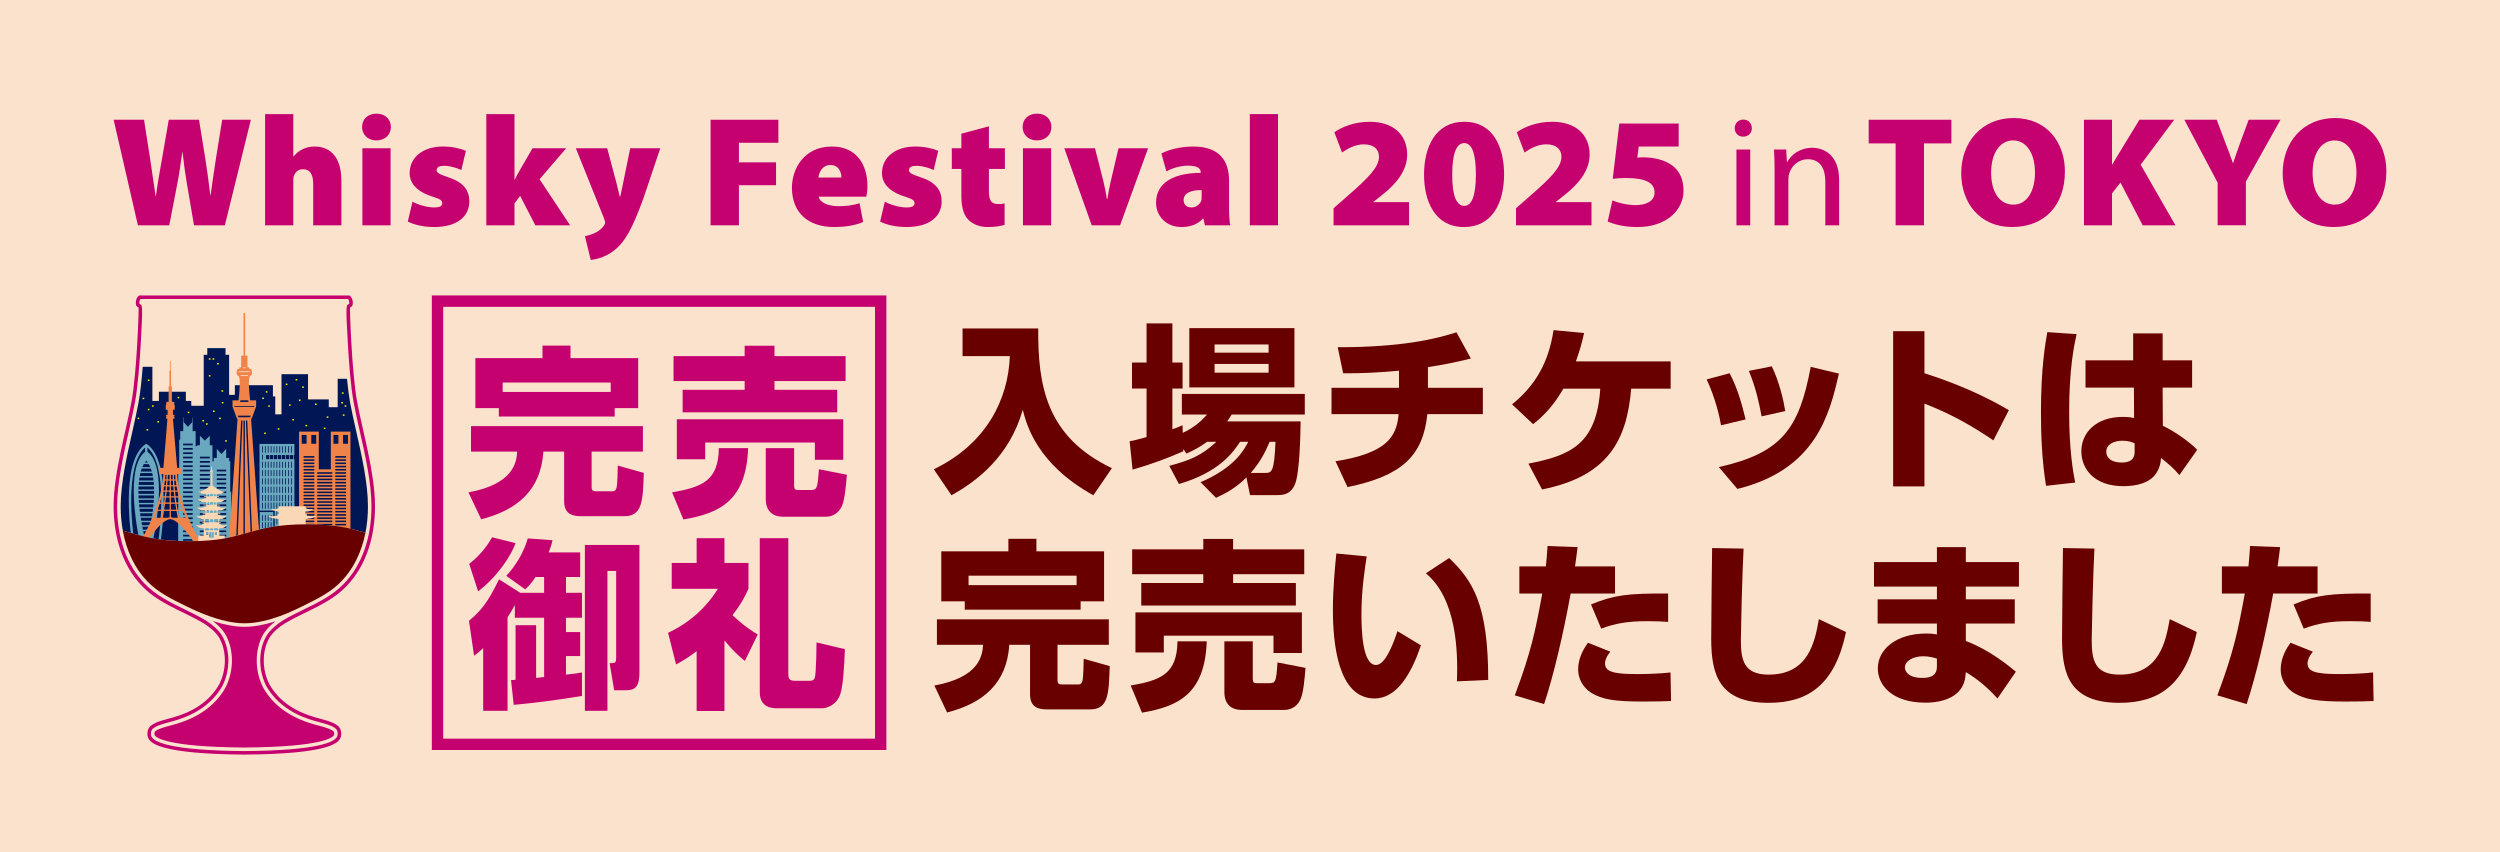 <?xml version="1.0" encoding="UTF-8"?>
<svg id="_レイヤー_1" data-name="レイヤー_1" xmlns="http://www.w3.org/2000/svg" width="220" height="75" version="1.1" viewBox="0 0 220 75">
  <!-- Generator: Adobe Illustrator 29.8.1, SVG Export Plug-In . SVG Version: 2.1.1 Build 2)  -->
  <defs>
    <style>
      .st0 {
        fill: #6aa8bf;
      }

      .st1 {
        fill: #680000;
      }

      .st2 {
        fill: #ef834a;
      }

      .st3 {
        fill: #001655;
      }

      .st4 {
        fill: #fbe2cc;
      }

      .st5 {
        fill: #fad7b5;
      }

      .st6 {
        fill: #fff000;
      }

      .st7 {
        fill: #c5006f;
      }
    </style>
  </defs>
  <rect class="st4" width="220" height="75"/>
  <path class="st7" d="M77,27v38h-38V27h38M78,26h-40v40h40V26h0Z"/>
  <g>
    <path class="st1" d="M84.706,28.907h6.658c-.032,4.978.673,9.523,6.482,12.293l-1.632,2.385c-4.994-2.77-5.875-6.227-6.211-7.523-1.185,4.146-4.065,6.291-6.274,7.523l-1.553-2.289c4.61-2.225,6.547-6.114,6.69-9.956h-4.161v-2.433Z"/>
    <path class="st1" d="M106.227,38.879c-.736.528-1.297.801-1.825,1.041l-.271-.417v.208c-1.312.576-2.737,1.121-4.466,1.617l-.257-2.497c.448-.08.545-.112,1.489-.368v-4.273h-1.28v-2.289h1.28v-3.441h2.272v3.441h.896v2.289h-.896v3.585c.305-.096.496-.176.896-.352l.016.672c1.089-.513,1.633-1.057,2.146-1.616h-2.225v-1.81h10.82v1.81h-6.435c-.177.288-.257.399-.4.607h6.467c-.017,1.169-.08,4.546-.496,5.522-.368.896-1.041.961-1.537.961h-2.417l-.32-1.553c-.992.992-1.952,1.456-2.673,1.792l-1.36-1.376c3.009-1.28,3.842-2.865,4.193-3.554h-.72c-.593.912-1.841,2.689-5.379,3.714l-.848-1.601c1.824-.48,2.865-.913,4.146-2.113h-.816ZM104.659,28.875h9.251v5.218h-9.251v-5.218ZM106.883,30.315v.721h4.754v-.721h-4.754ZM106.883,32.028v.769h4.754v-.769h-4.754ZM111.381,41.616c.544,0,.752-.145.864-2.737h-.513c-.4.896-.736,1.648-1.664,2.737h1.312Z"/>
    <path class="st1" d="M125.656,34.125h4.834v2.321h-4.883c-.384,3.729-2.305,5.442-7.026,6.418l-1.057-2.272c4.498-.721,5.378-2.129,5.555-4.146h-5.906v-2.321h5.938v-1.505c-1.424.145-3.505.257-4.913.225l-.48-2.289c5.666,0,8.579-.721,10.452-1.312l1.265,2.305c-1.28.32-2.529.576-3.777.753v1.824Z"/>
    <path class="st1" d="M134.502,40.8c3.697-.721,6.002-1.696,6.322-6.595h-3.249c-.576.977-1.297,2.049-2.657,3.121l-1.857-1.744c2.033-1.633,3.218-3.666,3.65-6.531l2.688.257c-.192.848-.336,1.408-.72,2.496h8.339v2.401h-3.474c-.384,4.514-2.001,7.699-7.843,8.867l-1.2-2.272Z"/>
    <path class="st1" d="M151.452,37.423c-.129-.721-.448-2.273-1.265-4.034l2.017-.544c.736,1.376,1.137,2.945,1.408,4.065l-2.16.513ZM151.259,41.103c5.475-1.232,7.059-3.297,8.083-8.819l2.481.593c-.816,3.569-2.017,8.451-8.932,10.147l-1.633-1.921ZM155.021,36.638c-.24-1.264-.513-2.528-1.121-4.001l2.018-.4c.656,1.36,1.024,2.945,1.185,3.938l-2.081.464Z"/>
    <path class="st1" d="M175.417,38.751c-1.552-1.04-3.409-2.209-6.066-3.233v7.283h-2.753v-13.653h2.753v3.697c3.89,1.232,6.323,2.609,7.428,3.249l-1.361,2.657Z"/>
    <path class="st1" d="M182.742,29.403c-.208.929-.656,2.993-.656,6.851,0,3.394.352,5.298.527,6.211l-2.561.288c-.368-2.273-.448-4.53-.448-6.467,0-3.905.384-6.066.561-7.059l2.577.176ZM192.906,31.708v2.401h-2.594l.017,3.361c1.185.56,2.48,1.536,3.025,2.112l-1.569,2.226c-.56-.656-.768-.816-1.616-1.505-.032.592-.208,1.12-.608,1.585-.496.56-1.44.896-2.705.896-2.513,0-3.697-1.473-3.697-3.073,0-1.632,1.296-3.024,3.649-3.024.512,0,.752.048.992.096l-.016-2.673h-4.258v-2.401h4.193v-2.369h2.593v2.369h2.594ZM187.847,39.007c-.271-.111-.56-.224-1.057-.224-.752,0-1.44.304-1.44.977,0,.544.48.944,1.345.944,1.152,0,1.152-.688,1.152-.993v-.704Z"/>
    <path class="st1" d="M82.449,54.502h15.126v2.24h-4.514v3.105c0,.32.128.385.384.385h1.473c.208,0,.288-.145.336-.305.08-.272.112-1.601.112-1.953l2.289.641c-.08,2.497-.128,3.81-1.729,3.81h-3.794c-.608,0-1.488-.096-1.488-1.312v-4.37h-1.825c-.224,3.41-2.305,5.139-5.474,5.955l-1.121-2.369c3.906-.721,4.226-2.562,4.29-3.586h-4.065v-2.24ZM84.897,52.917h-2.064v-4.401h5.906v-1.104h2.465v1.104h5.955v4.401h-2.065v.736h-10.196v-.736ZM94.742,51.492v-.832h-9.508v.832h9.508Z"/>
    <path class="st1" d="M106.193,56.438c-.159,4.578-2.448,5.73-5.698,6.274l-.992-2.385c2.657-.464,4.082-1.024,4.114-3.89h2.576ZM99.63,48.339h6.259v-.912h2.625v.912h6.259v2.193h-6.259v.769h5.522v1.984h-13.605v-1.984h5.458v-.769h-6.259v-2.193ZM99.918,53.893h14.646v3.569h-2.497v-1.521h-9.652v1.473h-2.497v-3.521ZM114.885,58.775c-.08.96-.177,2.113-.417,2.705-.416.992-1.328.992-1.408.992h-3.777c-.992,0-1.537-.56-1.537-1.568v-4.466h2.497v3.266c0,.368.097.416.368.416h1.089c.544,0,.608-.112.72-1.825l2.466.48Z"/>
    <path class="st1" d="M120.272,48.964c-.176,1.104-.464,2.977-.464,5.058,0,1.36.064,4.498,1.28,4.498.784,0,1.457-1.681,1.889-2.978l2.065,1.249c-.816,2.417-2.081,4.674-4.082,4.674-3.249,0-3.665-4.931-3.665-7.812,0-1.825.191-3.857.304-4.946l2.673.257ZM128.211,59.96c.096-2.593-.016-7.267-2.737-9.508l2.049-1.345c2.097,2.001,3.441,4.113,3.441,10.725l-2.753.128Z"/>
    <path class="st1" d="M133.303,61.192c1.456-3.89,1.809-5.666,2.417-8.964h-2.018v-2.385h2.337c.064-.592.08-.912.145-1.793l2.641.097c-.096.8-.111.928-.224,1.696h3.521v2.385h-3.905c-.625,3.458-1.489,7.188-2.337,9.732l-2.577-.769ZM141.707,57.35c-.416.513-.465.849-.465,1.024,0,.704.641.944,2.754.944.368,0,1.809,0,3.009-.144l.048,2.513c-.656.032-1.248.048-2.48.048-2.481,0-3.569-.176-4.546-.768-.656-.417-1.152-1.169-1.152-2.049,0-1.104.592-1.97.864-2.354l1.969.784ZM146.796,54.725c-.433-.032-1.009-.063-1.793-.063-1.776,0-2.849.191-4.098.656l-.896-2.129c2.033-.833,3.233-.977,6.787-.961v2.497Z"/>
    <path class="st1" d="M153.436,48.275c-.128,2.289-.24,7.475-.24,8.003,0,1.776.225,3.089,2.449,3.089,3.538,0,4.065-2.929,4.418-4.882l2.385,1.137c-.977,4.658-3.345,6.227-6.803,6.227-4.354,0-5.058-2.465-5.058-5.65,0-1.265.063-6.835.08-7.971l2.769.048Z"/>
    <path class="st1" d="M177.667,49.46v2.16h-4.674v1.121h4.306v2.129h-4.306v1.536c2.146.816,3.777,2.193,4.402,2.705l-1.617,2.354c-1.008-1.104-1.809-1.729-2.785-2.321l-.032.336c-.176,1.777-1.872,2.354-3.521,2.354-3.009,0-4.193-1.601-4.193-3.01,0-1.681,1.617-3.073,4.258-3.073.448,0,.656.032.944.08v-.96h-5.218v-2.129h5.218v-1.121h-5.538v-2.16h5.538v-1.312h2.545v1.312h4.674ZM170.448,57.959c-.24-.08-.672-.208-1.2-.208-.881,0-1.617.4-1.617.992,0,.192.145.912,1.521.912.593,0,1.297-.111,1.297-.992v-.704Z"/>
    <path class="st1" d="M184.31,48.275c-.128,2.289-.24,7.475-.24,8.003,0,1.776.224,3.089,2.449,3.089,3.537,0,4.065-2.929,4.418-4.882l2.385,1.137c-.977,4.658-3.346,6.227-6.803,6.227-4.354,0-5.059-2.465-5.059-5.65,0-1.265.064-6.835.08-7.971l2.77.048Z"/>
    <path class="st1" d="M195.127,61.192c1.456-3.89,1.809-5.666,2.417-8.964h-2.018v-2.385h2.337c.064-.592.08-.912.145-1.793l2.641.097c-.096.8-.111.928-.224,1.696h3.521v2.385h-3.905c-.625,3.458-1.489,7.188-2.337,9.732l-2.577-.769ZM203.531,57.35c-.416.513-.465.849-.465,1.024,0,.704.641.944,2.754.944.368,0,1.809,0,3.009-.144l.048,2.513c-.656.032-1.248.048-2.48.048-2.481,0-3.569-.176-4.546-.768-.656-.417-1.152-1.169-1.152-2.049,0-1.104.592-1.97.864-2.354l1.969.784ZM208.621,54.725c-.433-.032-1.009-.063-1.793-.063-1.776,0-2.849.191-4.098.656l-.896-2.129c2.033-.833,3.233-.977,6.787-.961v2.497Z"/>
  </g>
  <g>
    <path class="st7" d="M41.449,37.502h15.126v2.24h-4.514v3.105c0,.32.128.385.384.385h1.473c.208,0,.288-.145.336-.305.08-.272.112-1.601.112-1.953l2.289.641c-.08,2.497-.128,3.81-1.729,3.81h-3.794c-.608,0-1.488-.096-1.488-1.312v-4.37h-1.825c-.224,3.41-2.305,5.139-5.474,5.955l-1.121-2.369c3.906-.721,4.226-2.562,4.29-3.586h-4.065v-2.24ZM43.897,35.917h-2.064v-4.401h5.906v-1.104h2.465v1.104h5.955v4.401h-2.065v.736h-10.196v-.736ZM53.742,34.492v-.832h-9.508v.832h9.508Z"/>
    <path class="st7" d="M65.834,39.438c-.16,4.578-2.449,5.73-5.698,6.274l-.992-2.385c2.657-.464,4.081-1.024,4.113-3.89h2.577ZM59.271,31.339h6.259v-.912h2.625v.912h6.258v2.193h-6.258v.769h5.521v1.984h-13.605v-1.984h5.459v-.769h-6.259v-2.193ZM59.559,36.893h14.646v3.569h-2.497v-1.521h-9.651v1.473h-2.497v-3.521ZM74.525,41.775c-.08.96-.176,2.113-.416,2.705-.416.992-1.329.992-1.408.992h-3.778c-.992,0-1.536-.56-1.536-1.568v-4.466h2.497v3.266c0,.368.096.416.368.416h1.088c.545,0,.608-.112.721-1.825l2.465.48Z"/>
    <path class="st7" d="M45.306,53.253c-.128.225-.32.576-.641,1.072v8.228h-2.145v-5.522c-.32.305-.464.433-.801.673l-.448-3.073c1.024-.864,1.633-1.553,2.642-3.649l1.873,1.185h2.097v-1.393h-.753c-.399.608-.64.832-.912,1.088l-1.665-1.185c.993-1.056,1.649-2.385,1.89-3.297l2.177.16c-.064.288-.112.496-.337,1.072h2.77v2.161h-1.248v1.393h1.408v2.192h-1.408v1.265h1.248v2.113h-1.248v1.632c.672-.063,1.024-.128,1.408-.191v2.064c-1.665.288-4.306.641-6.003.784l-.239-2.177c.239-.016.319-.016.399-.032v-4.802h1.81v4.642c.432-.048.56-.063.704-.079v-5.219h-2.577v-1.104ZM41.289,49.62c1.137-.865,1.761-1.89,2.017-2.337l2.064.512c-.352,1.009-1.536,2.913-3.297,4.242l-.784-2.417ZM56.27,47.955v11.173c0,1.536-.527,1.616-1.36,1.616h-.864l-.4-2.385c.513,0,.576,0,.576-.544v-7.571h-.768v12.309h-1.985v-14.598h4.802Z"/>
    <path class="st7" d="M63.752,62.569h-2.448v-5.267c-.816.624-1.281.881-1.81,1.169l-.704-2.785c1.777-.816,3.346-2.178,4.386-3.874h-4.065v-2.272h2.193v-2.178h2.448v2.178h2.113v2.272c-.304.656-.576,1.249-1.408,2.321,1.104,1.04,1.809,1.456,2.225,1.696l-1.137,2.337c-.561-.464-1.088-.944-1.793-1.809v6.211ZM66.858,47.362h2.514v11.846c0,.432,0,.704.592.704h1.248c.465,0,.513-.16.561-.801.048-.656.08-1.681.08-2.577l2.497.593c-.048,1.425-.16,3.217-.4,3.953-.336.992-1.232,1.249-1.601,1.249h-3.922c-.384,0-1.568,0-1.568-1.409v-13.558Z"/>
  </g>
  <g>
    <path class="st7" d="M21.5,65.783c-7.006-.052-7.8-.92-7.888-1.093-.039-.076-.015-.281.038-.328.268-.233.853-.387,1.324-.511.177-.047.346-.092.495-.138,2.009-.578,3.475-1.642,4.349-3.157.004-.007.008-.015.012-.022.775-1.482.772-3.384-.006-4.734-.005-.008-.01-.016-.015-.024-.257-.401-.61-.771-1.072-1.121,1.031.335,1.957.504,2.771.505.93,0,1.885-.212,2.727-.482-.451.346-.793.707-1.042,1.098-.005.008-.01.016-.015.024-.779,1.349-.781,3.252-.006,4.734.004.007.008.015.012.022.873,1.515,2.34,2.578,4.36,3.16.137.043.306.087.483.134.47.124,1.056.278,1.324.511.053.046.077.252.038.328-.088.174-.882,1.041-7.888,1.093Z"/>
    <g>
      <path class="st3" d="M16.63,47.626c5.18,0,5.18-1.486,10.361-1.486,2.583,0,3.878.369,5.169.74.146-.74.221-1.525.219-2.342,0-2.017-.553-4.466-1.042-6.627-.204-.904-.397-1.759-.532-2.507-.106-.587-.195-1.311-.271-2.07h-.818v2.5h-.784v-.689h-1.825v-2.216h-2.336v3.534h-.548v-1.582h-.207v-.983h-3.348v.849h-.506v-3.525h-.313v-.587h-1.608v.587h-.313v4.491h-1.096v-.429h-.476v-.814h-2.372v.814h-.574v-3.007h-.849c-.091,1.123-.211,2.27-.365,3.126-.135.748-.328,1.602-.532,2.507-.488,2.161-1.042,4.611-1.042,6.63-.003.752.062,1.475.186,2.163,1.547.421,2.808.924,5.822.924Z"/>
      <g>
        <rect class="st6" x="13.007" y="33.403" width=".149" height=".126"/>
        <rect class="st6" x="13.007" y="35.977" width=".149" height=".126"/>
        <rect class="st6" x="15.629" y="34.923" width=".149" height=".126"/>
        <rect class="st6" x="18.377" y="31.529" width=".149" height=".126"/>
        <rect class="st6" x="18.377" y="33.009" width=".149" height=".126"/>
        <rect class="st6" x="12.104" y="36.756" width=".149" height=".126"/>
        <rect class="st6" x="13.372" y="35.666" width=".149" height=".126"/>
        <rect class="st6" x="16.518" y="36.232" width=".149" height=".126"/>
        <rect class="st6" x="13.848" y="37.058" width=".149" height=".126"/>
        <rect class="st6" x="18.705" y="31.529" width=".149" height=".126"/>
        <rect class="st6" x="12.896" y="37.759" width=".149" height=".126"/>
        <rect class="st6" x="23.079" y="34.985" width=".149" height=".126"/>
        <rect class="st6" x="23.601" y="35.674" width=".149" height=".126"/>
        <rect class="st6" x="25.723" y="36.875" width=".149" height=".126"/>
        <rect class="st6" x="28.492" y="37.629" width=".149" height=".126"/>
        <rect class="st6" x="25.434" y="35.584" width=".149" height=".126"/>
        <rect class="st6" x="26.88" y="37.389" width=".149" height=".126"/>
        <rect class="st6" x="26.302" y="35.158" width=".149" height=".126"/>
        <rect class="st6" x="19.515" y="35.377" width=".149" height=".126"/>
        <rect class="st6" x="19.489" y="34.342" width=".149" height=".126"/>
        <rect class="st6" x="18.743" y="36.129" width=".149" height=".126"/>
        <rect class="st6" x="19.28" y="36.756" width=".149" height=".126"/>
        <rect class="st6" x="23.245" y="38.072" width=".149" height=".126"/>
        <rect class="st6" x="19.812" y="38.735" width=".149" height=".126"/>
        <rect class="st6" x="17.81" y="36.961" width=".149" height=".126"/>
        <rect class="st6" x="18.125" y="37.247" width=".149" height=".126"/>
        <rect class="st6" x="24.441" y="37.685" width=".149" height=".126"/>
        <rect class="st6" x="12.547" y="35" width=".149" height=".126"/>
        <rect class="st6" x="19.104" y="31.948" width=".149" height=".126"/>
        <rect class="st6" x="26.591" y="34.006" width=".149" height=".126"/>
        <rect class="st6" x="25.145" y="33.757" width=".149" height=".126"/>
        <rect class="st6" x="26.012" y="33.355" width=".149" height=".126"/>
        <rect class="st6" x="23.388" y="34.422" width=".149" height=".126"/>
        <rect class="st6" x="21.689" y="35.399" width=".149" height=".126"/>
        <rect class="st6" x="21.892" y="35.909" width=".149" height=".126"/>
        <rect class="st6" x="21.749" y="34.588" width=".149" height=".126"/>
        <rect class="st6" x="27.718" y="35.514" width=".149" height=".126"/>
        <rect class="st6" x="30.084" y="34.525" width=".149" height=".126"/>
        <rect class="st6" x="30.324" y="35.666" width=".149" height=".126"/>
        <rect class="st6" x="30.027" y="35.38" width=".149" height=".126"/>
        <rect class="st6" x="30.17" y="36.467" width=".149" height=".126"/>
        <rect class="st6" x="28.751" y="36.642" width=".149" height=".126"/>
      </g>
    </g>
    <path class="st2" d="M29.113,37.979v3.324h-1.059v-3.324h-1.738v8.703h4.524v-8.703h-1.728ZM26.645,39.046h-.095v-.77h.431v.77h-.336ZM27.661,46.234h-.945v-.136h.945v.136ZM27.661,45.95h-.945v-.136h.945v.136ZM27.661,45.531v.136h0s-.945,0-.945,0h0v-.136h0s.945,0,.945,0h0ZM27.661,45.382h-.945v-.136h.945v.136ZM27.661,44.963v.136h0s-.945,0-.945,0h0v-.136h0s.945,0,.945,0h0ZM27.661,44.815h-.945v-.136h.945v.136ZM27.661,44.531h-.945v-.136h.945v.136ZM27.661,44.247h-.945v-.136h.945v.136ZM27.661,43.963h-.945v-.136h.945v.136ZM27.661,43.679h-.945v-.136h.945v.136ZM27.661,43.395h-.945v-.136h.945v.136ZM27.661,43.111h-.945v-.136h.945v.136ZM27.661,42.827h-.945v-.136h.945v.136ZM27.661,42.543h-.945v-.136h.945v.136ZM27.661,42.259h-.945v-.136h.945v.136ZM27.661,41.976h-.945v-.136h.945v.136ZM27.661,41.692h-.945v-.136h.945v.136ZM27.661,41.408h-.945v-.136h.945v.136ZM27.661,41.124h-.945v-.136h.945v.136ZM27.661,40.84h-.945v-.136h.945v.136ZM27.661,40.556h-.945v-.136h.945v.136ZM27.661,40.272h-.945v-.136h.945v.136ZM27.827,39.046h-.431v-.77h.431v.77ZM29.242,46.234h-1.325v-.136h1.325v.136ZM29.242,45.95h-1.325v-.136h1.325v.136ZM29.242,45.531v.136h0s-1.325,0-1.325,0h0v-.136h0s1.325,0,1.325,0h0ZM29.242,45.382h-1.325v-.136h1.325v.136ZM29.242,44.963v.136h0s-1.325,0-1.325,0h0v-.136h0s1.325,0,1.325,0h0ZM29.242,44.815h-1.325v-.136h1.325v.136ZM29.242,44.531h-1.325v-.136h1.325v.136ZM29.242,44.247h-1.325v-.136h1.325v.136ZM29.242,43.963h-1.325v-.136h1.325v.136ZM29.242,43.679h-1.325v-.136h1.325v.136ZM29.242,43.395h-1.325v-.136h1.325v.136ZM29.242,43.111h-1.325v-.136h1.325v.136ZM29.242,42.827h-1.325v-.136h1.325v.136ZM29.242,42.543h-1.325v-.136h1.325v.136ZM29.242,42.259h-1.325v-.136h1.325v.136ZM29.242,41.976h-1.325v-.136h1.325v.136ZM29.242,41.692h-1.325v-.136h1.325v.136ZM29.448,39.046h-.103v-.77h.431v.77h-.328ZM30.451,46.234h-.945v-.136h.945v.136ZM30.451,45.95h-.945v-.136h.945v.136ZM30.451,45.531v.136h0s-.945,0-.945,0h0v-.136h0s.945,0,.945,0h0ZM30.451,45.382h-.945v-.136h.945v.136ZM30.451,44.963v.136h0s-.945,0-.945,0h0v-.136h0s.945,0,.945,0h0ZM30.451,44.815h-.945v-.136h.945v.136ZM30.451,44.531h-.945v-.136h.945v.136ZM30.451,44.247h-.945v-.136h.945v.136ZM30.451,43.963h-.945v-.136h.945v.136ZM30.451,43.679h-.945v-.136h.945v.136ZM30.451,43.395h-.945v-.136h.945v.136ZM30.451,43.111h-.945v-.136h.945v.136ZM30.451,42.827h-.945v-.136h.945v.136ZM30.451,42.543h-.945v-.136h.945v.136ZM30.451,42.259h-.945v-.136h.945v.136ZM30.451,41.976h-.945v-.136h.945v.136ZM30.451,41.692h-.945v-.136h.945v.136ZM30.451,41.408h-.945v-.136h.945v.136ZM30.451,41.124h-.945v-.136h.945v.136ZM30.451,40.84h-.945v-.136h.945v.136ZM30.451,40.556h-.945v-.136h.945v.136ZM30.451,40.272h-.945v-.136h.945v.136ZM30.622,39.046h-.431v-.77h.431v.77Z"/>
    <path class="st0" d="M25.679,46.602v-.286h.23v-5.913h-.057s0-.356,0-.356h.056v-.98h-3.072v5.867h1.336v1.381s.149,0,.149,0v.286h-.268v-1.537h-1.195v1.631h1.164v.031h1.922v-.126h-.264ZM23.125,45.956v.506h-.068v-.506h.068ZM23.058,45.835v-.506h.068v.506h-.068ZM23.38,45.956v.506h-.068v-.506h.068ZM23.312,45.835v-.506h.068v.506h-.068ZM23.634,45.953v.506h-.068v-.506h.068ZM23.567,45.832v-.506h.068v.506h-.068ZM23.821,46.462v-.506h.068v.506h-.068ZM23.889,45.835h-.068v-.506h.068v.506ZM25.603,45.431v-.535h.068v.535h-.068ZM25.671,45.58v.536h-.068v-.536h.068ZM25.603,44.761v-.535h.068v.535h-.068ZM25.603,44.095v-.535h.068v.535h-.068ZM25.603,43.364v-.536h.068v.536h-.068ZM25.603,42.634v-.535h.068v.535h-.068ZM25.603,41.9v-.535h.068v.535h-.068ZM25.603,41.169v-.536h.068v.536h-.068ZM25.348,45.431v-.535h.068v.535h-.068ZM25.416,45.58v.536h-.068v-.536h.068ZM25.348,44.761v-.535h.068v.535h-.068ZM25.348,44.095v-.535h.068v.535h-.068ZM25.348,43.364v-.536h.068v.536h-.068ZM25.348,42.634v-.535h.068v.535h-.068ZM25.348,41.9v-.535h.068v.535h-.068ZM25.348,41.169v-.536h.068v.536h-.068ZM25.094,45.431v-.535h.068v.535h-.068ZM25.162,45.58v.536h-.068v-.536h.068ZM25.094,44.761v-.535h.068v.535h-.068ZM25.094,44.095v-.535h.068v.535h-.068ZM25.094,43.364v-.536h.068v.536h-.068ZM25.094,42.634v-.535h.068v.535h-.068ZM25.094,41.9v-.535h.068v.535h-.068ZM25.094,41.169v-.536h.068v.536h-.068ZM24.839,45.431v-.535h.068v.535h-.068ZM24.907,45.58v.536h-.068v-.536h.068ZM24.839,44.761v-.535h.068v.535h-.068ZM24.839,44.095v-.535h.068v.535h-.068ZM24.839,43.364v-.536h.068v.536h-.068ZM24.839,42.634v-.535h.068v.535h-.068ZM24.839,41.9v-.535h.068v.535h-.068ZM24.839,41.169v-.536h.068v.536h-.068ZM24.585,45.431v-.535h.068v.535h-.068ZM24.653,45.58v.536h-.068v-.536h.068ZM24.585,44.761v-.535h.068v.535h-.068ZM24.585,44.095v-.535h.068v.535h-.068ZM24.585,43.364v-.536h.068v.536h-.068ZM24.585,42.634v-.535h.068v.535h-.068ZM24.585,41.9v-.535h.068v.535h-.068ZM24.585,41.169v-.536h.068v.536h-.068ZM24.33,45.431v-.535h.068v.535h-.068ZM24.398,45.58v.536h-.068v-.536h.068ZM24.33,44.761v-.535h.068v.535h-.068ZM24.33,44.095v-.535h.068v.535h-.068ZM24.33,43.364v-.536h.068v.536h-.068ZM24.33,42.634v-.535h.068v.535h-.068ZM24.33,41.9v-.535h.068v.535h-.068ZM24.33,41.169v-.536h.068v.536h-.068ZM24.076,44.095v-.535h.068v.535h-.068ZM24.143,44.226v.535h-.068v-.535h.068ZM24.076,43.364v-.536h.068v.536h-.068ZM24.076,42.634v-.535h.068v.535h-.068ZM24.076,41.9v-.535h.068v.535h-.068ZM24.076,41.169v-.536h.068v.536h-.068ZM23.821,44.095v-.535h.068v.535h-.068ZM23.889,44.226v.535h-.068v-.535h.068ZM23.821,43.364v-.536h.068v.536h-.068ZM23.821,42.634v-.535h.068v.535h-.068ZM23.821,41.9v-.535h.068v.535h-.068ZM23.821,41.169v-.536h.068v.536h-.068ZM23.567,44.092v-.535h.068v.535h-.068ZM23.634,44.223v.535h-.068v-.535h.068ZM23.567,43.361v-.536h.068v.536h-.068ZM23.567,42.63v-.535h.068v.535h-.068ZM23.567,41.896v-.535h.068v.535h-.068ZM23.567,41.166v-.536h.068v.536h-.068ZM23.312,44.095v-.535h.068v.535h-.068ZM23.38,44.226v.535h-.068v-.535h.068ZM23.312,43.364v-.536h.068v.536h-.068ZM23.312,42.634v-.535h.068v.535h-.068ZM23.312,41.9v-.535h.068v.535h-.068ZM23.312,41.169v-.536h.068v.536h-.068ZM23.567,39.828v-.567h.068v.567h-.068ZM23.821,39.832v-.567h.068v.567h-.068ZM24.076,39.832v-.567h.068v.567h-.068ZM24.33,39.832v-.567h.068v.567h-.068ZM24.585,39.832v-.567h.068v.567h-.068ZM24.839,39.832v-.567h.068v.567h-.068ZM25.094,39.832v-.567h.068v.567h-.068ZM25.348,39.832v-.567h.068v.567h-.068ZM25.603,39.832v-.567h.068v.567h-.068ZM25.789,40.047v.356h-.289s0-.356,0-.356h.289ZM25.437,40.047v.356h-.289s0-.356,0-.356h.289ZM25.085,40.047v.356h-.289s0-.356,0-.356h.289ZM24.733,40.047v.356h-.289s0-.356,0-.356h.289ZM24.381,40.047v.356h-.289s0-.356,0-.356h.289ZM24.029,40.047v.356h-.289s0-.356,0-.356h.289ZM23.677,40.047v.356h-.262s0-.356,0-.356h.262ZM23.38,39.832h-.068v-.567h.068v.567ZM23.058,43.364v-.536h.068v.536h-.068ZM23.125,43.56v.535h-.068v-.535h.068ZM23.058,42.634v-.535h.068v.535h-.068ZM23.058,41.9v-.535h.068v.535h-.068ZM23.058,41.169v-.536h.068v.536h-.068ZM23.058,40.438v-.44h.068v.44h-.068ZM23.058,39.832v-.567h.068v.567h-.068ZM23.058,44.226h.068v.535h-.068v-.535ZM24.753,46.602h-.369v-.286h.369v.286ZM25.185,46.602h-.369v-.286h.369v.286ZM25.616,46.602h-.369v-.286h.369v.286Z"/>
    <path class="st0" d="M20.348,47.866v-4.59h-.035s-.05.001-.05.001v-2.678h-.035s-.057,0-.057,0v-.302h-.268v-.798l-.413.453-.413-.452v.797h-.268v.304h-.114v-1.417h-.236v-.839l-.435.43-.434-.431v.841h-.236v.076h-.138v-1.32h-.265v-.836s-.018.021-.018.021v-.365h-.035v.404l-.359.399-.36-.401v-.417h-.035v.378l-.018-.02v.837h-.265v.752h-.056s-.035,0-.035,0v2.67h-.055s-.035,0-.035,0v6.503h0v.071h4.668v-.071h0ZM16.115,40.337v-.152h.842v.152h-.842ZM16.957,40.566v.152h-.842v-.152h.842ZM16.115,39.955v-.152h.842v.152h-.842ZM16.115,39.573v-.152h.842v.152h-.842ZM16.115,39.191v-.152h.842v.152h-.842ZM16.115,46.83v-.152h.842v.152h-.842ZM16.957,47.059v.152h-.842v-.152h.842ZM16.115,46.448v-.152h.842v.152h-.842ZM16.115,46.066v-.152h.842v.152h-.842ZM16.115,45.684v-.152h.842v.152h-.842ZM16.115,45.302v-.152h.842v.152h-.842ZM16.115,44.92v-.152h.842v.152h-.842ZM16.115,44.538v-.152h.842v.152h-.842ZM16.115,44.156v-.152h.842v.152h-.842ZM16.115,43.774v-.152h.842v.152h-.842ZM16.115,43.392v-.152h.842v.152h-.842ZM16.115,43.01v-.152h.842v.152h-.842ZM16.115,42.628v-.152h.842v.152h-.842ZM16.115,42.246v-.152h.842v.152h-.842ZM16.115,41.864v-.152h.842v.152h-.842ZM16.115,41.482v-.152h.842v.152h-.842ZM16.115,47.441h.842v.152h-.842v-.152ZM16.957,41.1h-.842v-.152h.842v.152ZM17.585,46.83v-.152h.878v.152h-.878ZM18.463,47.059v.152h-.878v-.152h.878ZM17.585,46.448v-.152h.878v.152h-.878ZM17.585,46.066v-.152h.878v.152h-.878ZM17.585,45.684v-.152h.878v.152h-.878ZM17.585,45.302v-.152h.878v.152h-.878ZM17.585,44.92v-.152h.878v.152h-.878ZM17.585,44.538v-.152h.878v.152h-.878ZM17.585,44.156v-.152h.878v.152h-.878ZM17.585,43.774v-.152h.878v.152h-.878ZM17.585,43.392v-.152h.878v.152h-.878ZM17.585,43.01v-.152h.878v.152h-.878ZM17.585,42.628v-.152h.878v.152h-.878ZM17.585,42.246v-.152h.878v.152h-.878ZM17.585,41.864v-.152h.878v.152h-.878ZM17.585,41.482v-.152h.878v.152h-.878ZM17.591,41.1v-.152h.878v.152h-.878ZM17.591,40.718v-.152h.878v.152h-.878ZM17.585,47.441h.878v.152h-.878v-.152ZM18.469,40.337h-.878v-.152h.878v.152ZM19.903,41.33v.152h-.829v-.152h.829ZM19.074,42.628v-.152h.829v.152h-.829ZM19.903,42.858v.152h-.829v-.152h.829ZM19.074,42.246v-.152h.829v.152h-.829ZM19.074,41.864v-.152h.829v.152h-.829ZM19.068,46.83v-.152h.841v.152h-.841ZM19.908,47.059v.152h-.841v-.152h.841ZM19.068,46.448v-.152h.841v.152h-.841ZM19.068,46.066v-.152h.841v.152h-.841ZM19.068,45.684v-.152h.841v.152h-.841ZM19.068,45.302v-.152h.841v.152h-.841ZM19.068,44.92v-.152h.841v.152h-.841ZM19.068,44.538v-.152h.841v.152h-.841ZM19.068,44.156v-.152h.841v.152h-.841ZM19.068,43.774v-.152h.841v.152h-.841ZM19.068,47.441h.841v.152h-.841v-.152ZM19.908,43.392h-.841v-.152h.841v.152Z"/>
    <path class="st5" d="M27.766,45.398c-.295.06-.719-.01-.752-.015h-.002s-.008,0-.008,0v-.025h.006v-.025h-.006v-.063h.006v-.025h-.135v-.221c.087-.002.38-.017.527-.123.055-.014.097-.033.111-.062l.019-.041-.045.006s-.395.048-.541-.073c-.032-.027-.049-.059-.052-.098l-.002-.023h-.017v-.058h-2.327v.058h-.021l-.002.023c-.003.039-.02.071-.052.098-.147.121-.537.073-.541.073l-.045-.006.019.041c.023.049.129.072.239.083.032.018.179.094.402.102v.222h-.14v.025h.006v.063h-.006v.025h.006v.025h-.005s-.446.076-.75.015l-.122-.025.103.069c.01.007.258.172.563.187h.063c.046.013.132.033.258.045v.618h.019v.025h2.338v-.025h.019v-.616c.141-.012.236-.034.286-.048h.038c.303-.015.551-.18.562-.187l.103-.069-.122.025Z"/>
    <path class="st0" d="M12.942,39.097l-.077-.049-.071.049c-2.259,1.568-1.235,8.264-1.19,8.548l.017.105h2.495l.017-.105c.045-.284,1.07-6.979-1.19-8.548ZM12.872,40.545c.033.032.082.085.139.166h-.276c.056-.081.105-.135.138-.166ZM12.224,44.25c-.007-.088-.013-.176-.019-.262h1.334c-.005.086-.012.174-.019.262h-1.296ZM13.51,44.381c-.008.088-.017.176-.026.262h-1.222c-.009-.086-.018-.174-.026-.262h1.274ZM12.198,43.857c-.005-.089-.008-.177-.011-.262h1.371c-.003.085-.006.173-.011.262h-1.349ZM12.184,43.463c-.002-.087-.002-.175-.002-.262h1.382c0,.087,0,.175-.002.262h-1.378ZM12.184,43.07c.002-.089.005-.177.009-.262h1.361c.004.085.007.172.009.262h-1.378ZM12.201,42.677c.006-.09.013-.179.022-.265h1.302c.009.086.016.175.022.265h-1.346ZM12.237,42.281c.011-.088.023-.175.037-.259h1.2c.014.084.026.171.037.259h-1.274ZM12.296,41.891c.017-.09.036-.178.057-.262h1.04c.021.084.04.172.057.262h-1.154ZM12.388,41.498c.026-.092.054-.18.084-.262h.802c.03.083.059.171.085.262h-.971ZM12.524,41.105c.04-.095.083-.183.128-.262h.442c.046.079.089.167.129.262h-.699ZM11.797,47.546c-.1-.695-.884-6.568.971-8.168v.37c-1.782,1.419-.67,6.998-.499,7.798h-.472ZM12.66,47.002c-.02-.089-.038-.176-.057-.262h.533c-.018.086-.037.174-.057.262h-.419ZM13.05,47.133c-.03.132-.063.269-.096.407h-.169c-.033-.137-.065-.274-.095-.407h.361ZM12.576,46.609c-.018-.089-.036-.176-.053-.262h.694c-.017.086-.035.174-.053.262h-.588ZM12.499,46.215c-.017-.089-.033-.176-.048-.262h.842c-.016.086-.032.174-.049.262h-.744ZM12.428,45.822c-.015-.089-.03-.176-.043-.262h.974c-.014.086-.028.173-.044.262h-.887ZM13.379,45.429h-1.016c-.013-.087-.026-.174-.038-.262h1.092c-.013.09-.025.176-.038.262ZM12.308,45.036c-.011-.086-.022-.173-.032-.262h1.192c-.011.09-.021.177-.033.262h-1.128ZM13.942,47.546h-.477c.177-.803,1.331-6.395-.493-7.804v-.363c1.853,1.602,1.07,7.472.97,8.167Z"/>
    <path class="st2" d="M22.098,36.914l.089-.192h.004l.35-.947v-.548h-.529c-.075-.594-.201-1.958-.006-2.142.063-.023.11-.064.138-.123.085-.179-.025-.461-.03-.473l-.009-.022h-.159l-.027-.137h-.141v-1.032h-.207v-3.744h-.141v3.744h-.207v1.032h-.141l-.027.137h-.159l-.009.022c-.005.012-.115.294-.03.473.028.06.075.101.138.123.196.183.069,1.548-.006,2.142h-.529v.548l.35.947h.004l.089.192-.794,11.12h.208v.655h2.299v-.655h.276l-.794-11.12ZM22.184,46.957l-.122.005-.425-9.952.122-.005.425,9.952ZM20.992,36.722l-.032-.069-.018-.038-.013-.035h1.141l-.013.035-.018.038-.032.069h-1.016ZM21.385,32.331h.23v.071h-.23v-.071ZM20.99,32.746c.002-.023.006-.047.011-.071h.998c.005.023.009.047.011.071h-1.02ZM21.152,35.227h.695c0,.007.002.015.003.02l.015.121h-.731l.015-.121c0-.006.002-.013.003-.02ZM21.151,33.021h.698c-.013.019-.025.042-.036.071h-.626c-.011-.028-.024-.051-.036-.071ZM20.641,35.798l-.019-.052v-.019h1.757v.019l-.019.052h-1.718ZM21.216,37.006l.122.005-.425,10.2-.122-.005.425-10.2ZM22.452,48.034h-.532l-.017-.035-.034-.071-.369-.766-.369.766-.034.071-.017.035h-.6v-.141h.511l.434-.9v-9.976h.122v9.917l.462.959h.443v.141Z"/>
    <path class="st2" d="M17.72,47.824c-2.014-3.336-2.123-5.795-2.129-6.107h.331l.09-.545h-.424l-.372-4.325h.141v-.138h-.054v-.065h.052v-.138h-.135v-.451h.16v-.418h-.044v-.275h-.21v-1.36h-.074v-1.385h-.035v-.85h-.069v.85h-.035v1.385h-.074v1.36h-.207v.275h-.044v.418h.16v.451h-.137v.138h.042v.065h-.041v.138h.125l-.358,4.325h-.424l.09.545h.331c-.005.311-.115,2.771-2.129,6.107l-.063.105h.563l.02-.032c.014-.022,1.374-2.173,2.213-2.211.845.038,2.206,2.19,2.219,2.211l.02.032h.563l-.063-.105ZM14.553,41.791h.103c-.002.081-.007.214-.017.389h-.117c.019-.177.027-.309.03-.389ZM14.509,42.295h.123c-.008.13-.017.263-.028.397h-.153c.023-.136.042-.269.058-.397ZM14.431,42.805h.164c-.01.116-.021.234-.032.352h-.201c.025-.118.048-.236.069-.352ZM14.336,43.272h.215c-.014.131-.029.264-.045.397h-.266c.034-.132.066-.265.096-.397ZM14.21,43.783h.282c-.018.145-.038.292-.059.436h-.349c.046-.15.089-.296.126-.436ZM14.048,44.333h.368c-.026.17-.054.343-.084.515h-.458c.062-.173.12-.346.174-.515ZM13.599,45.559c.082-.198.161-.398.234-.598h.479c-.037.205-.076.406-.117.598h-.596ZM14.927,45.512c-.061.008-.125.023-.191.048h-.424c.041-.195.08-.396.116-.598h.499v.55ZM14.927,44.847h-.479c.03-.172.058-.345.083-.515h.396v.515ZM14.927,44.219h-.379c.021-.145.041-.291.059-.436h.32v.436ZM14.927,43.669h-.306c.016-.133.031-.266.045-.397h.261v.397ZM14.927,43.158h-.25c.012-.119.023-.237.032-.352h.218v.352ZM14.927,42.691h-.208c.011-.134.02-.267.028-.397h.181v.397ZM14.927,42.18h-.174c.01-.176.014-.309.017-.389h.157v.389ZM16.094,44.847h-.47c-.03-.172-.058-.345-.084-.515h.38c.054.169.112.342.174.515ZM15.885,44.219h-.361c-.021-.144-.041-.29-.059-.436h.294c.038.139.08.286.126.436ZM15.728,43.669h-.278c-.016-.132-.031-.265-.045-.397h.227c.03.132.062.265.096.397ZM15.607,43.158h-.213c-.012-.119-.023-.238-.032-.352h.176c.021.116.044.235.069.352ZM15.518,42.691h-.166c-.011-.134-.02-.267-.028-.397h.135c.016.127.035.26.058.397ZM15.416,41.791c.003.08.011.212.03.389h-.129c-.01-.175-.015-.308-.017-.389h.115ZM15.041,41.791h.145c.002.08.007.213.017.389h-.162v-.389ZM15.041,42.295h.169c.008.13.017.263.028.397h-.196v-.397ZM15.041,42.805h.206c.01.116.02.234.032.352h-.238v-.352ZM15.041,43.272h.249c.014.131.029.264.045.397h-.294v-.397ZM15.041,43.783h.308c.018.144.038.29.059.436h-.367v-.436ZM15.041,44.333h.384c.025.17.053.343.083.515h-.467v-.515ZM15.228,45.559c-.064-.023-.126-.039-.187-.047v-.551h.487c.036.203.075.404.116.598h-.417ZM15.761,45.559c-.041-.193-.08-.394-.117-.598h.491c.073.2.152.4.234.598h-.608Z"/>
    <path class="st5" d="M19.892,46.215c-.194.04-.37.006-.489-.032h.021v-.069h-.122v-.093h.122v-.069h-.157v-.207c.023-.005.039-.014.05-.029.01-.014.012-.028.011-.04h.119c.007,0,.148-.009.231-.077.124-.05.195-.128.199-.132l.072-.079-.105.022c-.186.04-.356.006-.47-.032h.019v-.069h-.224v-.109h.224v-.069h-.258v-.15c.023-.005.039-.014.05-.029.01-.014.012-.03.011-.042h.251c.008,0,.169-.011.248-.102.075-.037.119-.077.122-.08l.084-.08-.114.021c-.182.033-.347.004-.456-.028v-.055h-.237v-.106h.237v-.069h-.272v-.162c.023-.005.039-.014.05-.029.01-.014.012-.028.011-.04h.289c.007,0,.169-.012.242-.108.068-.036.108-.074.111-.077l.08-.08-.111.021c-.19.037-.36-.003-.462-.038v-.045h-.175v-.116h.175v-.069h-.21v-.14c.023-.005.039-.014.05-.029.01-.014.012-.028.011-.04h.269c.007,0,.161-.011.234-.105.046-.017.079-.032.082-.034l.112-.052-.123-.013c-.484-.053-.898-.474-.902-.479l-.01-.011h-.111l.05-.017-.02-.06h.009v-.069h-.058v-.029h.058v-.069h-.058v-.029h.058v-.069h-.058v-.024h.058v-.069h-.058v-.029h.058v-.069h-.058v-.024h.058v-.069h-.058v-.024h.058v-.069h-.058v-.029h.058v-.069h-.058v-.029h.058v-.069h-.058v-.024h.058v-.069h-.058v-.029h.058v-.069h-.058v-.208c.012.018.02.041.023.053v.094h.069v-.106c-.01-.042-.039-.107-.092-.128v-.312h-.069v.312c-.053.021-.082.086-.091.128v.106s.068,0,.068,0v-.094c.003-.012.011-.035.023-.053v.208h-.058v.069h.058v.029h-.058v.069h.058v.024h-.058v.069h.058v.029h-.058v.069h.058v.029h-.058v.069h.058v.024h-.058v.069h.058v.024h-.058v.069h.058v.029h-.058v.069h.058v.024h-.058v.069h.058v.029h-.058v.069h.058v.029h-.058v.069h.009l-.02.06.05.017h-.111l-.01.011s-.418.426-.902.479l-.123.013.112.052s.035.016.082.034c.073.094.227.104.235.105h.268c0,.012.002.027.011.04.01.015.027.024.05.029v.14h-.21v.069h.175v.116h-.175v.045c-.102.035-.273.075-.462.038l-.111-.021.08.08s.042.04.11.076c.073.097.235.108.243.109h.288c0,.012.002.027.011.04.01.015.027.024.05.029v.162h-.272v.069h.237v.106h-.237v.054c-.109.032-.275.063-.459.029l-.114-.021.084.08s.048.044.125.081c.079.09.24.1.248.101h.25c0,.012.001.028.011.042.01.015.027.024.05.029v.15h-.258v.069h.224v.109h-.224v.069h.019c-.114.038-.284.072-.47.032l-.105-.022.072.079s.074.08.197.13c.083.069.226.078.234.079h.118c0,.012.002.027.011.04.01.015.027.024.05.029v.207h-.157v.069h.122v.093h-.122v.069h.021c-.119.038-.295.072-.489.032l-.107-.022.075.08s.063.064.166.113c.082.085.256.095.265.095h.165c0,.012.002.027.011.04.01.015.027.024.05.029v.107h-.037v.469h-.479v.761h2.332v-.761h-.479v-.469h-.037v-.107c.023-.005.039-.014.05-.029.01-.014.012-.028.011-.04h.166c.008,0,.181-.01.263-.094.103-.049.163-.11.167-.114l.075-.08-.107.022ZM18.139,47.07v-.24h.196v.24h-.196ZM18.806,46.83v.492h-.171v-.492h.171ZM18.6,46.83v.492h-.17v-.492h.17ZM18.081,46.521c.01-.014.012-.028.011-.04h.263c0,.012.002.027.011.04.01.015.027.024.05.029v.107h-.379v-.108c.019-.005.034-.014.044-.027ZM18.529,46.521c.01-.014.012-.028.011-.04h.154c0,.012.002.027.011.04.009.013.024.022.044.027v.108h-.264v-.108c.019-.005.034-.014.044-.027ZM18.868,46.521c.01-.014.012-.028.011-.04h.263c0,.012.002.027.011.04.009.013.024.022.044.027v.108h-.379v-.107c.023-.005.039-.014.05-.029ZM19.096,46.83v.24h-.196v-.24h.196ZM18.081,45.716c.01-.014.012-.028.011-.04h.263c0,.012.002.027.011.04.01.015.027.024.05.029v.207h-.379v-.209c.019-.005.034-.014.044-.027ZM18.529,45.716c.01-.014.012-.028.011-.04h.154c0,.012.002.027.011.04.009.013.024.022.044.027v.209h-.264v-.209c.019-.005.034-.014.044-.027ZM18.868,45.716c.01-.014.012-.028.011-.04h.263c0,.012.002.027.011.04.009.013.024.022.044.027v.209h-.379v-.207c.023-.005.039-.014.05-.029ZM18.818,45.13v-.15c.023-.005.039-.014.05-.029.01-.014.012-.03.011-.042h.13c0,.012.001.028.011.042.009.013.024.022.044.027v.152h-.246ZM18.485,45.13v-.152c.019-.005.034-.014.044-.027.01-.014.012-.03.011-.042h.154c0,.012.001.028.011.042.009.013.024.022.044.027v.152h-.264ZM18.17,45.13v-.152c.019-.005.034-.014.044-.027.01-.014.012-.03.011-.042h.13c0,.012.001.028.011.042.01.015.027.024.05.029v.15h-.246ZM18.818,44.409v-.162c.023-.005.039-.014.05-.029.01-.014.012-.028.011-.04h.055c0,.012.002.027.011.04.009.013.024.022.044.027v.164h-.171ZM18.485,44.409v-.164c.019-.005.034-.014.044-.027.01-.014.012-.028.011-.04h.154c0,.012.002.027.011.04.009.013.024.022.044.027v.164h-.264ZM18.245,44.409v-.164c.019-.005.034-.014.044-.027.01-.014.012-.028.011-.04h.055c0,.012.002.027.011.04.01.015.027.024.05.029v.162h-.171ZM18.818,43.666v-.14c.023-.005.039-.014.05-.029.01-.014.012-.028.011-.04h.055c0,.012.002.027.011.04.009.013.024.022.044.027v.142h-.171ZM18.485,43.666v-.142c.019-.005.034-.014.044-.027.01-.014.012-.028.011-.04h.154c0,.012.002.027.011.04.009.013.024.022.044.027v.142h-.264ZM18.245,43.666v-.142c.019-.005.034-.014.044-.027.01-.014.012-.028.011-.04h.055c0,.012.002.027.011.04.01.015.027.024.05.029v.14h-.171Z"/>
    <path class="st7" d="M30.638,26.311c.087.103.113.33.092.428-.03.01-.068.026-.106.054-.148.108-.204.148-.014,3.443.09,1.57.25,3.731.499,5.113.134.741.326,1.592.53,2.493.492,2.177,1.05,4.644,1.05,6.697.009,2.787-.852,5.212-2.428,6.832-.962,1.011-2.2,1.615-3.51,2.256-.613.299-1.246.609-1.851.967-.661.42-1.134.862-1.446,1.351l-.004.006-.004.006c-.727,1.261-.727,3.043,0,4.434l.003.006.003.006c.832,1.443,2.237,2.458,4.171,3.015.148.046.31.089.482.134.527.139,1.125.297,1.448.577.175.152.208.514.111.703-.229.451-1.594,1.215-8.163,1.263-6.574-.049-7.939-.812-8.168-1.263-.096-.189-.064-.551.111-.703.323-.28.921-.438,1.448-.577.172-.045.335-.088.476-.132,1.94-.559,3.345-1.574,4.177-3.017l.003-.006.003-.006c.727-1.391.727-3.173,0-4.434l-.004-.006-.004-.006c-.312-.489-.785-.931-1.455-1.356-.597-.353-1.23-.662-1.842-.962-1.31-.64-2.548-1.245-3.513-2.258-1.574-1.617-2.435-4.043-2.426-6.831,0-2.052.558-4.519,1.05-6.696.204-.901.396-1.752.53-2.493.249-1.382.409-3.543.499-5.113.189-3.295.134-3.335-.014-3.443-.038-.028-.075-.044-.106-.054-.02-.099.005-.326.092-.428h18.276M30.742,26H12.258c-.342.186-.351.792-.247.92.119.145.136.093.182.125.045.033-.145,5.68-.609,8.249-.452,2.508-1.584,6.294-1.584,9.244-.008,2.551.704,5.187,2.514,7.047,1.476,1.55,3.6,2.194,5.42,3.27.524.333,1.019.737,1.351,1.256.704,1.221.641,2.897-.006,4.135-.897,1.556-2.373,2.406-3.994,2.873-.605.187-1.55.346-2.042.774-.293.255-.338.776-.185,1.078.21.414,1.01,1.378,8.442,1.433h0c7.432-.055,8.233-1.02,8.442-1.433.153-.302.108-.824-.185-1.078-.492-.428-1.437-.586-2.042-.774-1.62-.467-3.097-1.317-3.994-2.873-.647-1.238-.711-2.914-.006-4.135.332-.52.828-.923,1.351-1.256,1.819-1.076,3.944-1.72,5.42-3.27,1.81-1.861,2.522-4.497,2.514-7.047,0-2.951-1.132-6.736-1.584-9.244-.463-2.569-.654-8.216-.609-8.249.045-.033.063.02.182-.125.104-.127.095-.733-.247-.92h0Z"/>
    <path class="st1" d="M26.991,46.14c-5.18,0-5.18,1.486-10.361,1.486-3.014,0-4.275-.503-5.822-.924.322,1.786,1.058,3.325,2.156,4.454.924.97,2.137,1.563,3.422,2.191.618.302,3.017,1.5,5.123,1.503,2.167.003,4.488-1.201,5.106-1.503,1.285-.628,2.498-1.221,3.426-2.196,1.058-1.088,1.781-2.561,2.119-4.272-1.291-.37-2.586-.74-5.169-.74Z"/>
  </g>
  <g>
    <path class="st7" d="M12.136,19.827l-2.136-9.29h2.674l.538,3.446c.165,1.075.331,2.316.482,3.267h.028c.138-1.047.331-2.164.538-3.294l.593-3.418h2.66l.579,3.584c.165,1.061.289,2.012.414,3.06h.028c.138-1.034.303-2.136.469-3.225l.551-3.418h2.522l-2.288,9.29h-2.715l-.62-3.639c-.138-.813-.262-1.681-.386-2.784h-.028c-.152,1.103-.276,1.971-.441,2.798l-.703,3.625h-2.757Z"/>
    <path class="st7" d="M23.329,10.041h2.481v3.722h.028c.234-.276.496-.496.799-.634.303-.152.675-.234,1.034-.234,1.53,0,2.371,1.089,2.371,3.005v3.928h-2.481v-3.653c0-.799-.262-1.282-.882-1.282-.469,0-.689.276-.799.537-.055.11-.069.289-.069.4v3.997h-2.481v-9.786Z"/>
    <path class="st7" d="M34.399,11.172c0,.662-.496,1.185-1.282,1.185-.772,0-1.254-.524-1.254-1.185,0-.675.496-1.172,1.268-1.172s1.254.496,1.268,1.172ZM31.89,19.827v-6.781h2.481v6.781h-2.481Z"/>
    <path class="st7" d="M36.299,17.746c.386.234,1.268.51,1.888.51.524,0,.731-.124.731-.372s-.152-.358-.882-.593c-1.489-.469-1.999-1.282-1.985-2.068,0-1.351,1.144-2.329,2.922-2.329.841,0,1.585.179,2.026.386l-.4,1.682c-.317-.152-.951-.372-1.502-.372-.427,0-.675.11-.675.386,0,.221.221.358,1.02.62,1.337.441,1.847,1.13,1.861,2.109,0,1.296-1.006,2.274-3.101,2.274-.937,0-1.778-.207-2.315-.482l.413-1.75Z"/>
    <path class="st7" d="M45.276,15.803h.028c.152-.303.289-.579.441-.827l1.116-1.93h2.963l-2.343,2.729,2.688,4.052h-3.06l-1.337-2.591-.496.662v1.93h-2.481v-9.786h2.481v5.761Z"/>
    <path class="st7" d="M53.433,13.046l.813,3.046c.096.372.207.868.289,1.199h.055c.083-.345.165-.841.248-1.199l.62-3.046h2.646l-1.447,4.3c-1.02,2.853-1.682,3.887-2.426,4.535-.772.689-1.626.923-2.247.992l-.51-2.095c.248-.041.537-.124.841-.262.317-.124.648-.4.799-.62.083-.096.138-.207.138-.303,0-.083-.028-.193-.096-.372l-2.481-6.175h2.757Z"/>
    <path class="st7" d="M62.529,10.538h5.968v2.026h-3.473v1.723h3.267v2.012h-3.267v3.528h-2.495v-9.29Z"/>
    <path class="st7" d="M72.045,17.305c.083.537.868.841,1.737.841.648,0,1.254-.069,1.861-.262l.317,1.654c-.813.331-1.695.441-2.536.441-2.385,0-3.735-1.323-3.735-3.473,0-1.585,1.02-3.611,3.515-3.611,2.191,0,3.129,1.613,3.129,3.473,0,.414-.055.772-.096.937h-4.19ZM74.044,15.624c0-.386-.179-1.103-.965-1.103-.731,0-1.02.675-1.061,1.103h2.026Z"/>
    <path class="st7" d="M77.864,17.746c.386.234,1.268.51,1.888.51.524,0,.731-.124.731-.372s-.152-.358-.882-.593c-1.489-.469-1.999-1.282-1.985-2.068,0-1.351,1.144-2.329,2.922-2.329.841,0,1.585.179,2.026.386l-.4,1.682c-.317-.152-.951-.372-1.502-.372-.427,0-.675.11-.675.386,0,.221.221.358,1.02.62,1.337.441,1.847,1.13,1.861,2.109,0,1.296-1.006,2.274-3.101,2.274-.937,0-1.778-.207-2.315-.482l.413-1.75Z"/>
    <path class="st7" d="M87.024,11.117v1.93h1.406v1.819h-1.406v1.944c0,.813.193,1.144.786,1.144.289,0,.386,0,.593-.055v1.888c-.289.097-.841.193-1.475.193-.731,0-1.337-.262-1.695-.62-.414-.414-.634-1.089-.634-2.123v-2.371h-.841v-1.819h.841v-1.282l2.426-.648Z"/>
    <path class="st7" d="M92.528,11.172c0,.662-.496,1.185-1.282,1.185-.772,0-1.254-.524-1.254-1.185,0-.675.496-1.172,1.268-1.172s1.254.496,1.268,1.172ZM90.02,19.827v-6.781h2.481v6.781h-2.481Z"/>
    <path class="st7" d="M96.36,13.046l.731,2.881c.138.537.234,1.061.317,1.599h.042c.083-.551.165-1.034.303-1.599l.675-2.881h2.605l-2.467,6.781h-2.495l-2.412-6.781h2.701Z"/>
    <path class="st7" d="M108.156,18.174c0,.675.028,1.309.11,1.654h-2.233l-.138-.593h-.041c-.483.537-1.158.744-1.888.744-1.379,0-2.233-1.006-2.233-2.136,0-1.819,1.626-2.619,3.928-2.633v-.055c0-.276-.207-.579-1.102-.579-.717,0-1.475.248-1.916.51l-.441-1.585c.441-.221,1.406-.606,2.812-.606,2.329,0,3.142,1.296,3.142,2.991v2.288ZM105.744,16.726c-1.006,0-1.585.289-1.585.882,0,.427.289.648.703.648.358,0,.744-.248.855-.62.028-.11.028-.234.028-.358v-.551Z"/>
    <path class="st7" d="M109.983,10.041h2.481v9.786h-2.481v-9.786Z"/>
    <path class="st7" d="M117.355,19.827v-1.502l1.24-1.089c1.82-1.585,2.743-2.509,2.757-3.432,0-.648-.427-1.103-1.337-1.103-.744,0-1.42.372-1.916.717l-.676-1.778c.689-.496,1.82-.924,3.101-.924,2.082,0,3.308,1.13,3.308,2.894,0,1.434-1.02,2.591-2.081,3.446l-.882.703v.028h3.129v2.04h-6.643Z"/>
    <path class="st7" d="M132.359,15.334c0,2.633-1.117,4.645-3.528,4.645-2.564,0-3.515-2.274-3.515-4.617,0-2.426,1.006-4.645,3.542-4.645,2.605,0,3.501,2.329,3.501,4.617ZM127.797,15.348c-.014,1.944.4,2.77,1.061,2.77.634,0,1.02-.841,1.02-2.77,0-1.888-.372-2.757-1.02-2.757s-1.061.813-1.061,2.757Z"/>
    <path class="st7" d="M133.41,19.827v-1.502l1.24-1.089c1.82-1.585,2.743-2.509,2.757-3.432,0-.648-.427-1.103-1.337-1.103-.744,0-1.42.372-1.916.717l-.676-1.778c.689-.496,1.82-.924,3.101-.924,2.082,0,3.308,1.13,3.308,2.894,0,1.434-1.02,2.591-2.081,3.446l-.882.703v.028h3.129v2.04h-6.643Z"/>
    <path class="st7" d="M147.722,12.895h-3.515l-.124.979c.193-.028.358-.028.524-.028.924,0,1.888.221,2.55.717.661.496.992,1.227.992,2.233,0,1.64-1.447,3.184-4.066,3.184-1.13,0-2.067-.234-2.605-.496l.414-1.847c.414.179,1.254.414,2.054.414.758,0,1.654-.262,1.654-1.116,0-.813-.717-1.268-2.495-1.268-.482,0-.813.028-1.185.069l.579-4.865h5.224v2.026Z"/>
    <path class="st7" d="M154.158,11.282c.014.413-.289.744-.772.744-.427,0-.731-.331-.731-.744,0-.427.317-.758.758-.758.455,0,.744.331.744.758ZM152.807,19.827v-6.671h1.213v6.671h-1.213Z"/>
    <path class="st7" d="M156.163,14.962c0-.689-.014-1.254-.055-1.806h1.075l.069,1.103h.028c.331-.634,1.103-1.254,2.205-1.254.924,0,2.357.551,2.357,2.839v3.983h-1.213v-3.845c0-1.075-.4-1.971-1.544-1.971-.8,0-1.42.565-1.626,1.241-.055.152-.083.358-.083.565v4.011h-1.213v-4.865Z"/>
    <path class="st7" d="M166.816,12.619h-2.371v-2.081h7.277v2.081h-2.412v7.209h-2.495v-7.209Z"/>
    <path class="st7" d="M181.711,15.086c0,2.991-1.792,4.893-4.658,4.893s-4.466-2.164-4.466-4.741c0-2.702,1.778-4.852,4.618-4.852,2.991,0,4.507,2.219,4.507,4.7ZM175.22,15.196c0,1.737.758,2.812,1.957,2.812s1.902-1.172,1.902-2.839c0-1.599-.717-2.812-1.916-2.812-1.185,0-1.943,1.13-1.943,2.839Z"/>
    <path class="st7" d="M183.389,10.538h2.467v3.942h.028c.193-.344.399-.689.606-1.02l1.778-2.922h3.06l-2.95,3.956,3.06,5.334h-2.881l-1.957-3.763-.744.951v2.812h-2.467v-9.29Z"/>
    <path class="st7" d="M195.154,19.827v-3.749l-2.936-5.541h2.853l.786,2.095c.262.648.427,1.116.634,1.709h.028c.179-.565.372-1.075.593-1.709l.772-2.095h2.798l-3.046,5.444v3.845h-2.481Z"/>
    <path class="st7" d="M210,15.086c0,2.991-1.792,4.893-4.658,4.893s-4.466-2.164-4.466-4.741c0-2.702,1.778-4.852,4.618-4.852,2.991,0,4.507,2.219,4.507,4.7ZM203.508,15.196c0,1.737.758,2.812,1.957,2.812s1.902-1.172,1.902-2.839c0-1.599-.717-2.812-1.916-2.812-1.185,0-1.943,1.13-1.943,2.839Z"/>
  </g>
</svg>